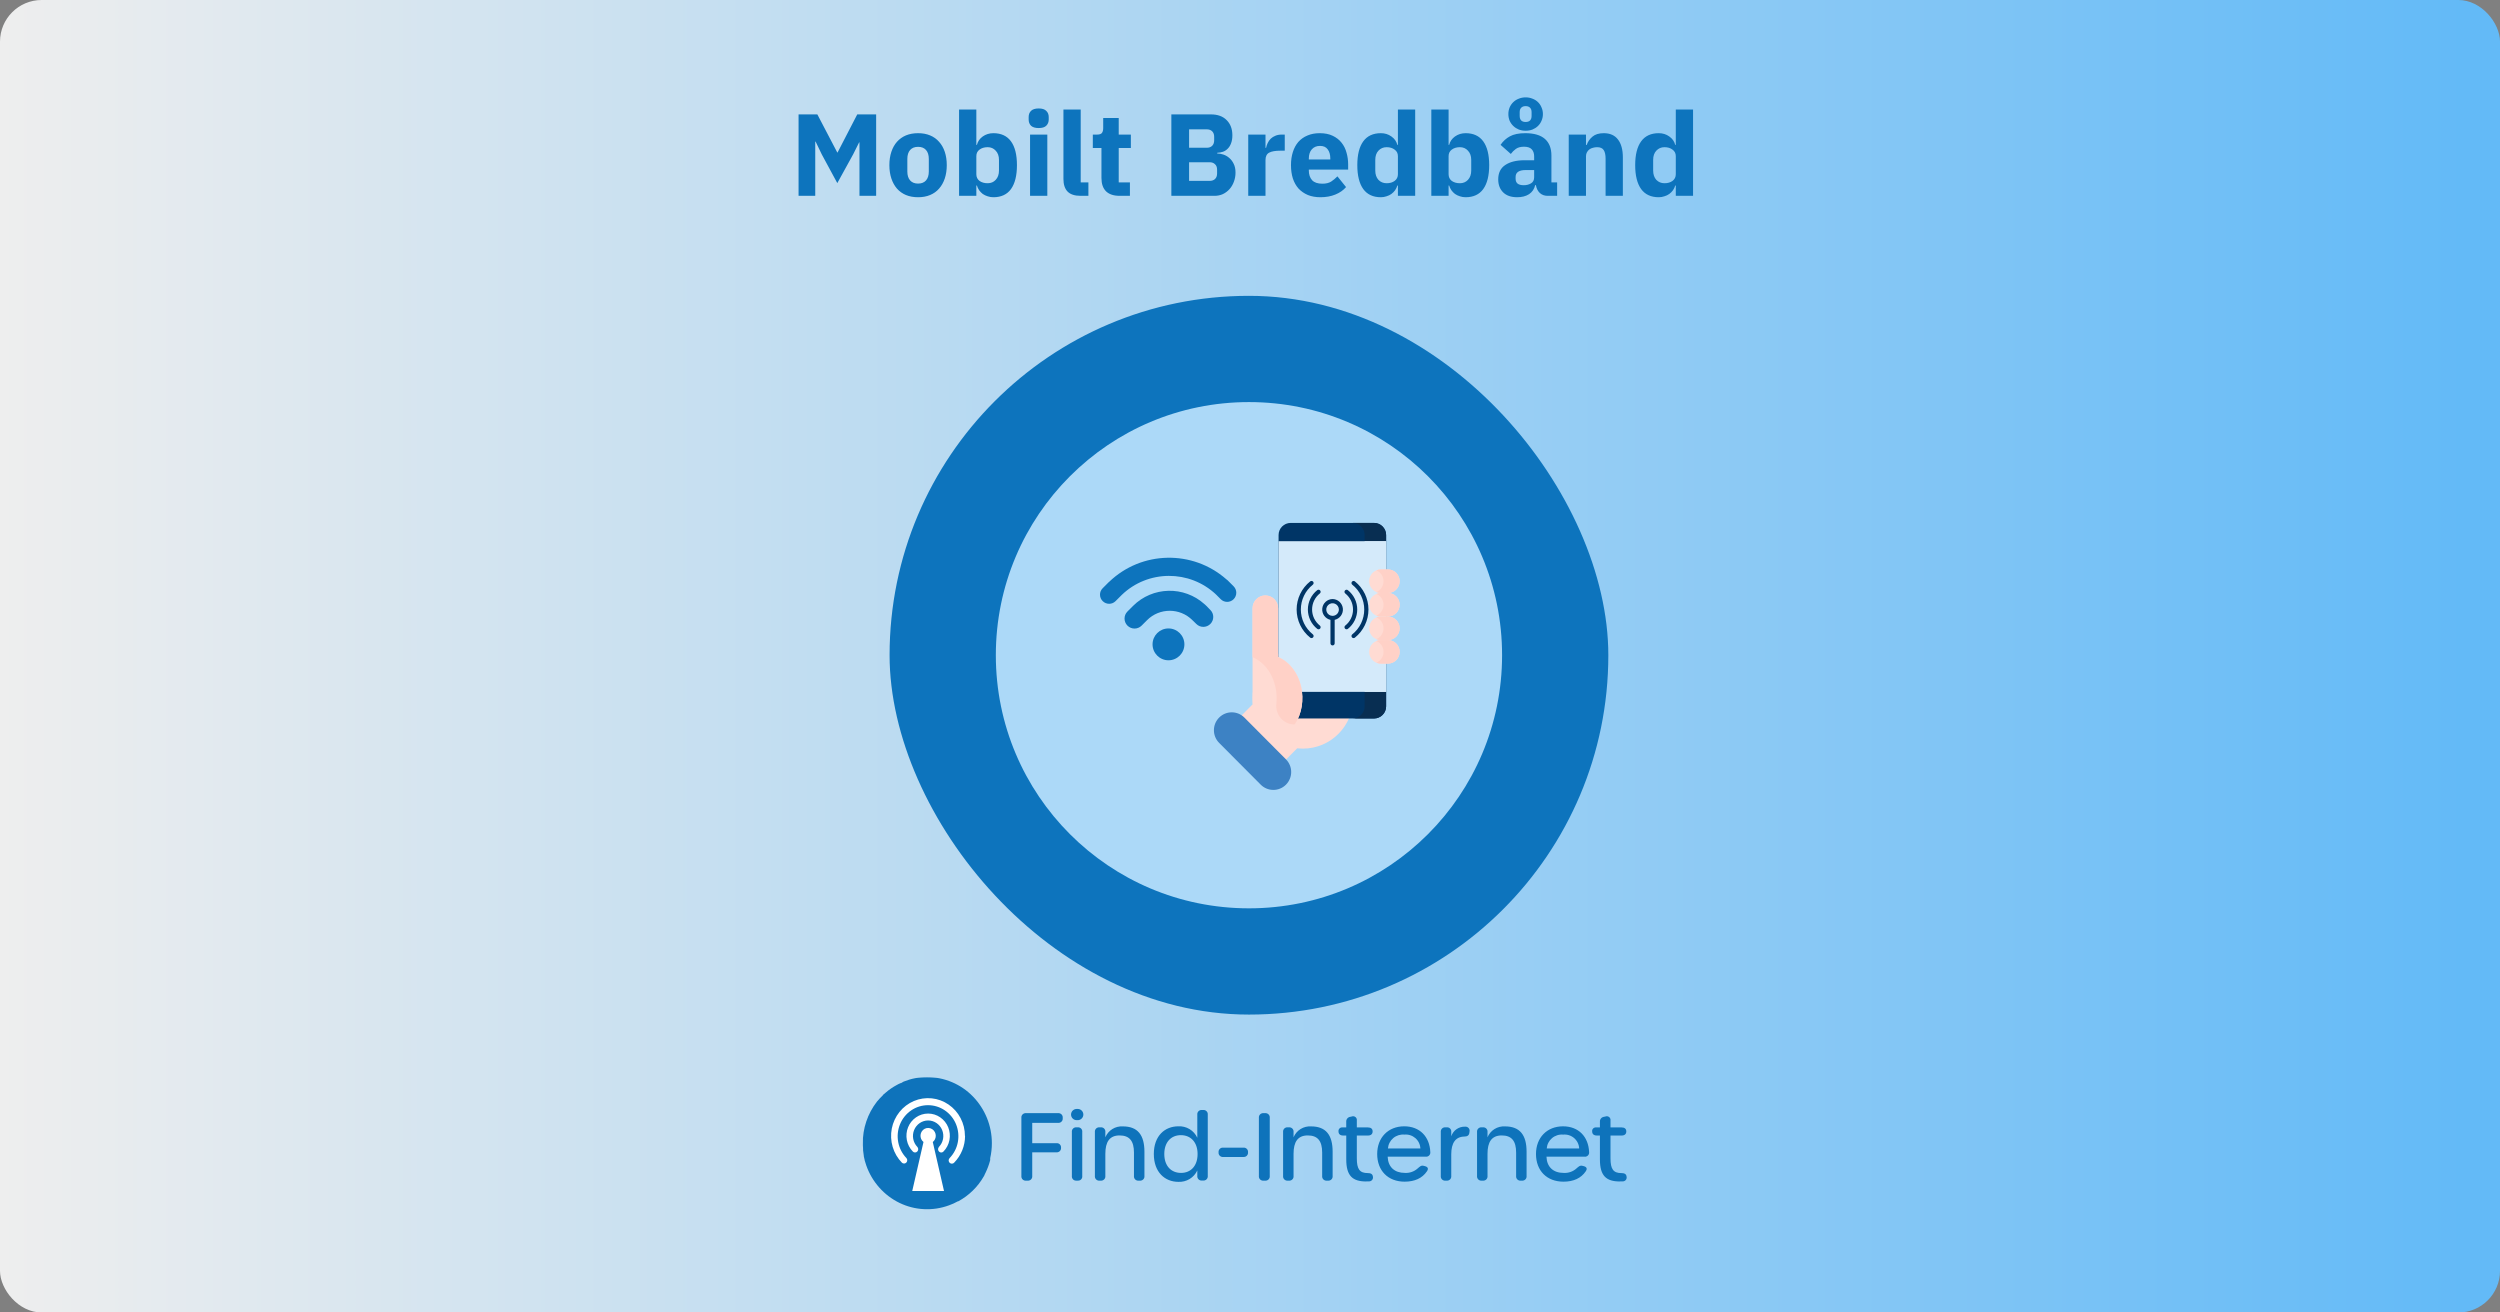 <svg width="1200" height="630" viewBox="0 0 1200 630" fill="none" xmlns="http://www.w3.org/2000/svg">
<rect x="0" y="0" width="1200" height="630" fill="#808080" stroke="none"/>
<g clip-path="url(#clip0_379_7764)">
<rect width="1200" height="630" fill="url(#paint0_linear_379_7764)"/>
<mask id="mask0_379_7764" style="mask-type:luminance" maskUnits="userSpaceOnUse" x="414" y="517" width="373" height="64">
<path d="M786.364 517H414V581H786.364V517Z" fill="white"/>
</mask>
<g mask="url(#mask0_379_7764)">
<path d="M492.509 566.708H493.227C493.53 566.741 493.837 566.706 494.125 566.606C494.412 566.505 494.674 566.341 494.889 566.126C495.105 565.911 495.269 565.65 495.37 565.364C495.471 565.077 495.506 564.771 495.472 564.469V553.109H507.051C507.35 553.143 507.654 553.111 507.938 553.014C508.223 552.916 508.483 552.757 508.698 552.547C508.913 552.337 509.078 552.081 509.182 551.8C509.285 551.518 509.324 551.216 509.296 550.917V550.873C509.32 550.578 509.277 550.28 509.171 550.003C509.066 549.725 508.899 549.475 508.684 549.269C508.47 549.064 508.212 548.908 507.929 548.814C507.647 548.72 507.347 548.69 507.051 548.726H495.472V538.972H507.854C508.158 539.006 508.465 538.972 508.753 538.872C509.041 538.771 509.303 538.608 509.519 538.393C509.735 538.178 509.9 537.917 510.001 537.63C510.103 537.343 510.138 537.037 510.104 536.735V536.558C510.138 536.256 510.103 535.951 510.002 535.664C509.901 535.377 509.737 535.117 509.522 534.902C509.306 534.687 509.045 534.523 508.757 534.422C508.469 534.321 508.163 534.286 507.86 534.319H492.509C492.206 534.286 491.9 534.321 491.612 534.422C491.325 534.522 491.063 534.686 490.848 534.901C490.632 535.116 490.468 535.376 490.367 535.663C490.266 535.949 490.231 536.255 490.264 536.557V564.469C490.231 564.771 490.266 565.077 490.367 565.364C490.467 565.65 490.632 565.911 490.847 566.126C491.063 566.341 491.324 566.505 491.612 566.606C491.899 566.706 492.206 566.741 492.509 566.708ZM517.053 537.669C517.427 537.704 517.805 537.66 518.162 537.541C518.518 537.422 518.846 537.23 519.124 536.977C519.402 536.724 519.624 536.417 519.776 536.074C519.928 535.731 520.006 535.36 520.006 534.985C520.006 534.61 519.928 534.239 519.776 533.896C519.624 533.553 519.402 533.245 519.124 532.993C518.846 532.74 518.518 532.548 518.162 532.429C517.805 532.31 517.427 532.266 517.053 532.301C516.678 532.266 516.3 532.31 515.944 532.429C515.587 532.548 515.259 532.74 514.981 532.993C514.703 533.245 514.481 533.553 514.329 533.896C514.177 534.239 514.099 534.61 514.099 534.985C514.099 535.36 514.177 535.731 514.329 536.074C514.481 536.417 514.703 536.724 514.981 536.977C515.259 537.23 515.587 537.422 515.944 537.541C516.3 537.66 516.678 537.704 517.053 537.669ZM516.699 566.705H517.283C517.583 566.737 517.887 566.7 518.171 566.599C518.455 566.497 518.713 566.332 518.924 566.117C519.136 565.902 519.296 565.642 519.392 565.356C519.488 565.071 519.518 564.768 519.48 564.469V543.355C519.518 543.056 519.488 542.753 519.392 542.467C519.296 542.181 519.136 541.921 518.925 541.705C518.713 541.49 518.455 541.325 518.17 541.223C517.886 541.122 517.582 541.086 517.281 541.118H516.697C516.397 541.09 516.095 541.129 515.812 541.232C515.529 541.335 515.273 541.5 515.063 541.714C514.852 541.929 514.692 542.187 514.594 542.471C514.497 542.755 514.464 543.057 514.498 543.355V564.469C514.464 564.767 514.496 565.069 514.593 565.353C514.691 565.637 514.85 565.895 515.061 566.11C515.271 566.324 515.527 566.49 515.809 566.593C516.092 566.696 516.394 566.736 516.694 566.708L516.699 566.705ZM538.961 540.667C537.189 540.559 535.427 541.005 533.923 541.944C532.418 542.882 531.245 544.266 530.567 545.901V543.355C530.6 543.054 530.565 542.749 530.464 542.462C530.363 542.176 530.199 541.916 529.983 541.702C529.768 541.487 529.507 541.323 529.22 541.223C528.933 541.122 528.627 541.087 528.324 541.12H527.793C527.491 541.086 527.184 541.121 526.897 541.222C526.609 541.323 526.348 541.487 526.132 541.701C525.917 541.916 525.753 542.176 525.652 542.463C525.551 542.75 525.515 543.055 525.549 543.357V564.469C525.515 564.771 525.551 565.076 525.652 565.363C525.753 565.65 525.917 565.91 526.132 566.125C526.348 566.339 526.609 566.503 526.897 566.604C527.184 566.705 527.491 566.74 527.793 566.706H528.324C528.627 566.739 528.933 566.704 529.221 566.603C529.508 566.502 529.769 566.339 529.984 566.124C530.199 565.909 530.364 565.649 530.464 565.362C530.565 565.076 530.6 564.771 530.567 564.469V553.825C530.567 548.183 532.541 545.009 537.39 545.009C542.148 545.009 544.303 547.654 544.303 553.241V564.469C544.269 564.771 544.304 565.076 544.405 565.363C544.505 565.649 544.669 565.909 544.884 566.124C545.1 566.339 545.36 566.503 545.648 566.604C545.935 566.705 546.241 566.741 546.544 566.708H547.075C547.378 566.743 547.686 566.709 547.975 566.609C548.264 566.509 548.526 566.345 548.743 566.13C548.959 565.915 549.124 565.653 549.226 565.366C549.327 565.078 549.362 564.772 549.328 564.469V552.832C549.328 544.743 546.052 540.667 538.961 540.667ZM565.639 567.29C567.524 567.375 569.391 566.902 571.005 565.929C572.619 564.956 573.907 563.527 574.707 561.824V564.42C574.673 564.721 574.708 565.027 574.809 565.314C574.91 565.6 575.075 565.86 575.29 566.075C575.506 566.29 575.767 566.454 576.054 566.555C576.342 566.655 576.648 566.69 576.951 566.657H577.482C577.785 566.69 578.092 566.655 578.379 566.555C578.667 566.454 578.928 566.29 579.143 566.075C579.359 565.86 579.523 565.6 579.624 565.314C579.725 565.027 579.76 564.721 579.727 564.42V535.035C579.76 534.733 579.725 534.428 579.624 534.141C579.523 533.854 579.359 533.594 579.143 533.379C578.928 533.165 578.667 533.001 578.379 532.9C578.092 532.799 577.785 532.764 577.482 532.798H576.951C576.648 532.764 576.342 532.799 576.054 532.9C575.767 533.001 575.506 533.165 575.29 533.379C575.075 533.594 574.91 533.854 574.809 534.141C574.708 534.428 574.673 534.733 574.707 535.035V546.132C573.919 544.408 572.628 542.961 571.003 541.979C569.377 540.998 567.493 540.527 565.595 540.63C559.227 540.63 553.835 545.103 553.835 553.917C553.835 562.773 559.266 567.29 565.639 567.29ZM566.895 562.995C562.093 562.995 558.861 559.596 558.861 553.913C558.861 548.271 562.093 544.875 566.805 544.875C571.608 544.875 574.839 548.32 574.839 553.913C574.846 559.552 571.662 562.995 566.895 562.995ZM587.153 555.345H596.802C597.105 555.378 597.412 555.343 597.699 555.242C597.987 555.142 598.248 554.978 598.463 554.763C598.679 554.548 598.843 554.288 598.944 554.001C599.045 553.715 599.08 553.409 599.047 553.107C599.08 552.805 599.045 552.5 598.944 552.213C598.843 551.927 598.679 551.666 598.463 551.452C598.248 551.237 597.987 551.073 597.699 550.972C597.412 550.872 597.105 550.837 596.802 550.87H587.154C586.852 550.837 586.545 550.872 586.257 550.972C585.97 551.073 585.709 551.237 585.493 551.452C585.278 551.666 585.113 551.927 585.012 552.213C584.911 552.5 584.876 552.805 584.91 553.107C584.876 553.409 584.911 553.715 585.012 554.002C585.113 554.289 585.277 554.549 585.493 554.764C585.708 554.979 585.969 555.143 586.257 555.244C586.545 555.345 586.851 555.38 587.154 555.346L587.153 555.345ZM606.51 566.708H607.228C607.532 566.743 607.839 566.708 608.128 566.608C608.416 566.508 608.678 566.344 608.895 566.129C609.111 565.914 609.276 565.653 609.377 565.365C609.479 565.078 609.514 564.772 609.48 564.469V536.557C609.513 536.255 609.478 535.949 609.377 535.663C609.276 535.376 609.112 535.116 608.896 534.901C608.681 534.686 608.42 534.522 608.132 534.422C607.845 534.321 607.538 534.286 607.235 534.319H606.51C606.207 534.286 605.9 534.321 605.613 534.422C605.325 534.522 605.064 534.686 604.849 534.901C604.633 535.116 604.469 535.376 604.368 535.663C604.267 535.949 604.232 536.255 604.265 536.557V564.469C604.231 564.771 604.266 565.077 604.367 565.364C604.468 565.65 604.632 565.911 604.848 566.126C605.063 566.341 605.325 566.505 605.612 566.606C605.9 566.706 606.207 566.741 606.51 566.708ZM629.299 540.667C627.527 540.559 625.765 541.005 624.261 541.944C622.756 542.882 621.583 544.266 620.905 545.901V543.355C620.939 543.053 620.903 542.748 620.802 542.461C620.701 542.175 620.537 541.914 620.322 541.7C620.106 541.485 619.845 541.321 619.557 541.22C619.27 541.12 618.963 541.085 618.66 541.118H618.13C617.827 541.085 617.52 541.12 617.233 541.22C616.945 541.321 616.684 541.485 616.469 541.7C616.253 541.914 616.089 542.175 615.988 542.461C615.887 542.748 615.852 543.053 615.885 543.355V564.469C615.852 564.771 615.887 565.076 615.988 565.363C616.089 565.65 616.253 565.91 616.469 566.125C616.684 566.339 616.945 566.503 617.233 566.604C617.52 566.705 617.827 566.74 618.13 566.706H618.66C618.963 566.74 619.27 566.705 619.557 566.604C619.845 566.503 620.106 566.339 620.322 566.125C620.537 565.91 620.701 565.65 620.802 565.363C620.903 565.076 620.939 564.771 620.905 564.469V553.825C620.905 548.183 622.879 545.009 627.728 545.009C632.486 545.009 634.641 547.654 634.641 553.241V564.469C634.607 564.771 634.643 565.076 634.744 565.363C634.845 565.65 635.009 565.91 635.224 566.125C635.44 566.339 635.701 566.503 635.989 566.604C636.276 566.705 636.583 566.74 636.885 566.706H637.416C637.719 566.74 638.026 566.705 638.313 566.604C638.601 566.503 638.862 566.339 639.077 566.125C639.293 565.91 639.457 565.65 639.558 565.363C639.659 565.076 639.694 564.771 639.661 564.469V552.832C639.666 544.743 636.39 540.667 629.299 540.667ZM655.806 567.062H657.108C657.394 567.072 657.679 567.016 657.94 566.899C658.202 566.781 658.432 566.605 658.615 566.385C658.797 566.164 658.926 565.905 658.991 565.627C659.057 565.349 659.058 565.059 658.993 564.781C658.859 563.529 657.96 563.081 656.57 563.081C652.664 563.081 651.274 561.248 651.274 555.969V545.057H656.616C658.052 545.057 658.861 544.341 658.861 543.089C658.861 541.837 658.052 541.166 656.616 541.166H651.274V537.898C651.329 537.581 651.297 537.254 651.182 536.952C651.067 536.65 650.873 536.385 650.62 536.184C650.367 535.983 650.064 535.853 649.743 535.809C649.423 535.764 649.096 535.806 648.797 535.931L648.169 536.065C647.59 536.133 647.06 536.423 646.691 536.874C646.323 537.325 646.145 537.901 646.195 538.48V541.164H644.364C644.106 541.136 643.845 541.168 643.601 541.255C643.356 541.343 643.135 541.484 642.953 541.67C642.772 541.855 642.635 542.079 642.553 542.324C642.47 542.57 642.445 542.831 642.479 543.087C642.479 544.339 643.287 545.055 644.724 545.055H646.204V556.552C646.204 564.381 649.211 567.11 655.809 567.11L655.806 567.062ZM674.243 567.196C679.046 567.196 682.681 565.541 684.925 562.231C685.778 560.98 685.456 560.128 683.892 559.726L683.362 559.592C682.106 559.278 681.476 559.994 680.489 560.844C679.659 561.591 678.687 562.166 677.632 562.535C676.576 562.904 675.457 563.059 674.34 562.991C669.357 562.991 666.262 560.17 666.081 555.207H684.301C684.605 555.248 684.915 555.219 685.206 555.121C685.498 555.023 685.762 554.859 685.979 554.643C686.197 554.426 686.361 554.162 686.459 553.872C686.557 553.582 686.587 553.273 686.546 552.97C686.231 545.587 681.474 540.628 674.024 540.628C666.348 540.628 661.052 546.041 661.052 553.915C661.049 561.921 666.255 567.202 674.243 567.202V567.196ZM666.209 551.27C666.28 550.312 666.541 549.378 666.979 548.522C667.416 547.666 668.02 546.905 668.755 546.285C669.491 545.664 670.343 545.196 671.262 544.907C672.181 544.618 673.149 544.515 674.109 544.604C675.057 544.514 676.013 544.618 676.92 544.909C677.826 545.2 678.664 545.671 679.382 546.295C680.1 546.918 680.683 547.681 681.096 548.536C681.509 549.392 681.743 550.322 681.784 551.27H666.209ZM703.246 540.802C701.787 540.747 700.349 541.167 699.151 541.999C697.953 542.83 697.058 544.028 696.604 545.411V543.267C696.631 542.97 696.592 542.671 696.487 542.392C696.383 542.113 696.217 541.86 696.001 541.654C695.785 541.448 695.525 541.292 695.241 541.2C694.957 541.107 694.655 541.08 694.359 541.12H693.828C693.525 541.086 693.219 541.121 692.931 541.222C692.644 541.323 692.383 541.487 692.167 541.701C691.952 541.916 691.787 542.176 691.686 542.463C691.585 542.75 691.55 543.055 691.584 543.357V564.469C691.55 564.771 691.585 565.076 691.686 565.363C691.787 565.65 691.952 565.91 692.167 566.125C692.383 566.339 692.644 566.503 692.931 566.604C693.219 566.705 693.525 566.74 693.828 566.706H694.359C694.662 566.74 694.969 566.705 695.256 566.604C695.544 566.503 695.805 566.339 696.02 566.125C696.236 565.91 696.4 565.65 696.501 565.363C696.602 565.076 696.637 564.771 696.604 564.469V554.049C696.604 548.68 698.624 545.639 702.843 545.549C704.323 545.549 705.176 545.02 705.319 543.581L705.363 543.228C705.441 542.922 705.443 542.602 705.369 542.295C705.296 541.988 705.149 541.703 704.941 541.465C704.733 541.227 704.47 541.043 704.175 540.928C703.879 540.813 703.561 540.771 703.246 540.806V540.802ZM722.396 540.668C720.624 540.561 718.863 541.007 717.358 541.946C715.853 542.884 714.68 544.268 714.003 545.903V543.355C714.036 543.053 714.001 542.748 713.9 542.461C713.799 542.175 713.635 541.914 713.419 541.7C713.204 541.485 712.943 541.321 712.655 541.22C712.367 541.12 712.061 541.085 711.758 541.118H711.227C710.924 541.085 710.618 541.12 710.33 541.22C710.043 541.321 709.782 541.485 709.566 541.7C709.351 541.914 709.186 542.175 709.085 542.461C708.984 542.748 708.949 543.053 708.983 543.355V564.469C708.949 564.771 708.984 565.077 709.085 565.364C709.186 565.651 709.35 565.912 709.566 566.127C709.782 566.342 710.043 566.506 710.331 566.606C710.619 566.707 710.926 566.742 711.229 566.708H711.76C712.063 566.741 712.369 566.706 712.657 566.606C712.944 566.505 713.205 566.341 713.421 566.126C713.636 565.912 713.801 565.651 713.902 565.365C714.003 565.078 714.038 564.773 714.005 564.471V553.825C714.005 548.183 715.979 545.009 720.827 545.009C725.586 545.009 727.74 547.654 727.74 553.241V564.469C727.707 564.77 727.741 565.076 727.842 565.362C727.943 565.648 728.106 565.909 728.321 566.124C728.536 566.338 728.797 566.503 729.084 566.604C729.371 566.705 729.677 566.741 729.979 566.708H730.51C730.813 566.741 731.12 566.706 731.407 566.606C731.695 566.505 731.956 566.341 732.171 566.126C732.387 565.912 732.551 565.651 732.652 565.365C732.753 565.078 732.788 564.773 732.755 564.471V552.832C732.766 544.743 729.489 540.667 722.398 540.667L722.396 540.668ZM750.467 567.202C755.27 567.202 758.905 565.546 761.149 562.237C762.002 560.985 761.68 560.133 760.116 559.731L759.586 559.597C758.33 559.284 757.7 559.999 756.713 560.849C755.883 561.597 754.911 562.171 753.856 562.54C752.8 562.909 751.681 563.064 750.564 562.997C745.581 562.997 742.486 560.176 742.305 555.212H760.525C760.829 555.253 761.139 555.224 761.43 555.126C761.722 555.028 761.986 554.864 762.203 554.648C762.421 554.431 762.585 554.168 762.683 553.878C762.781 553.587 762.811 553.279 762.77 552.975C762.455 545.593 757.698 540.633 750.248 540.633C742.572 540.633 737.276 546.046 737.276 553.92C737.271 561.921 742.479 567.202 750.467 567.202ZM742.433 551.275C742.503 550.317 742.765 549.383 743.202 548.527C743.64 547.671 744.244 546.911 744.979 546.29C745.715 545.669 746.567 545.201 747.486 544.912C748.405 544.624 749.373 544.521 750.333 544.609C751.281 544.52 752.237 544.623 753.144 544.914C754.05 545.205 754.888 545.676 755.606 546.3C756.324 546.924 756.907 547.686 757.32 548.542C757.733 549.397 757.967 550.327 758.008 551.275H742.433ZM777.572 567.068H778.874C779.16 567.078 779.445 567.021 779.706 566.904C779.968 566.786 780.198 566.611 780.381 566.39C780.563 566.17 780.692 565.91 780.758 565.632C780.823 565.354 780.824 565.065 780.759 564.786C780.625 563.534 779.726 563.087 778.336 563.087C774.43 563.087 773.04 561.253 773.04 555.974V545.057H778.382C779.818 545.057 780.627 544.341 780.627 543.089C780.627 541.837 779.818 541.166 778.382 541.166H773.04V537.898C773.095 537.581 773.064 537.254 772.949 536.952C772.834 536.65 772.639 536.385 772.386 536.184C772.133 535.983 771.83 535.853 771.51 535.809C771.189 535.764 770.862 535.806 770.564 535.931L769.936 536.065C769.356 536.133 768.826 536.423 768.457 536.874C768.089 537.325 767.911 537.901 767.961 538.48V541.164H766.122C765.864 541.136 765.602 541.168 765.358 541.255C765.114 541.343 764.892 541.484 764.711 541.67C764.529 541.855 764.392 542.079 764.31 542.324C764.228 542.57 764.203 542.831 764.236 543.087C764.236 544.339 765.045 545.055 766.481 545.055H767.961V556.552C767.961 564.381 770.969 567.11 777.567 567.11L777.572 567.068Z" fill="#0E73BB"/>
<path d="M476.097 548.765C476.099 551.165 475.83 553.558 475.296 555.899C475.307 555.948 475.307 555.999 475.296 556.049V556.847C474.767 558.9 474.037 560.896 473.118 562.807C472.973 563.158 472.803 563.499 472.609 563.826V563.949L472.172 564.744C469.279 569.768 465.042 573.89 459.933 576.649H459.738C458.387 577.407 456.973 578.047 455.512 578.562C451.682 579.972 447.606 580.596 443.528 580.396C439.45 580.196 435.455 579.176 431.782 577.399C428.082 575.606 424.775 573.1 422.053 570.025C419.299 566.922 417.177 563.314 415.806 559.402C415.514 558.582 415.247 557.738 415.029 556.916V556.793C414.852 556.197 414.737 555.599 414.617 554.978V554.732C414.472 553.887 414.35 553.067 414.277 552.246C414.299 551.414 414.251 550.583 414.132 549.76V549.014C414.046 541.688 416.448 534.549 420.948 528.757C421.81 527.717 422.735 526.729 423.716 525.799L423.958 525.446C424.638 524.825 425.342 524.228 426.095 523.656C426.221 523.534 426.359 523.426 426.507 523.334L427.746 522.44L429.056 521.595L430.27 520.899C430.342 520.843 430.425 520.801 430.512 520.775L430.827 520.599L431.269 520.351L431.901 520.077L432.24 519.901H432.483L433.721 519.18C437.312 517.717 441.159 516.976 445.038 517.001C449.136 517.01 453.189 517.838 456.96 519.436C460.73 521.034 464.141 523.369 466.991 526.303C472.842 532.325 476.108 540.382 476.097 548.765Z" fill="#0E73BB"/>
<path d="M449.168 545.212C449.176 544.574 449.023 543.944 448.724 543.38C448.429 542.82 447.996 542.345 447.465 541.999C446.94 541.657 446.335 541.458 445.709 541.422C445.084 541.386 444.459 541.514 443.899 541.793C443.333 542.078 442.85 542.503 442.496 543.027C442.139 543.556 441.919 544.166 441.857 544.8C441.796 545.435 441.894 546.075 442.142 546.663C442.387 547.247 442.777 547.76 443.274 548.153L437.876 571.682H453.125L447.736 548.169C448.178 547.815 448.535 547.366 448.781 546.857C449.03 546.344 449.162 545.782 449.168 545.212ZM463.229 545.212C463.235 549.997 461.371 554.597 458.032 558.037C457.897 558.194 457.731 558.323 457.544 558.414C457.359 558.505 457.157 558.557 456.951 558.566C456.745 558.575 456.539 558.541 456.347 558.467C456.153 558.392 455.976 558.279 455.828 558.134C455.677 557.988 455.557 557.812 455.475 557.619C455.393 557.423 455.351 557.214 455.351 557.002C455.351 556.79 455.393 556.58 455.475 556.385C455.556 556.191 455.677 556.015 455.828 555.868C457.856 553.757 459.223 551.103 459.762 548.23C460.309 545.344 460.01 542.362 458.901 539.64C457.803 536.945 455.934 534.631 453.527 532.986C451.151 531.358 448.335 530.486 445.452 530.486C442.568 530.486 439.753 531.358 437.377 532.986C434.97 534.634 433.103 536.95 432.008 539.647C430.899 542.369 430.6 545.351 431.147 548.237C431.686 551.11 433.053 553.764 435.081 555.875C435.346 556.176 435.489 556.565 435.479 556.966C435.47 557.366 435.31 557.749 435.031 558.037C434.757 558.321 434.381 558.485 433.985 558.494C433.59 558.504 433.207 558.357 432.919 558.086C430.847 555.962 429.326 553.366 428.486 550.524C427.638 547.662 427.492 544.638 428.062 541.708C428.627 538.795 429.892 536.062 431.748 533.743C433.583 531.447 435.962 529.641 438.67 528.488C441.359 527.349 444.293 526.906 447.2 527.199C450.107 527.493 452.893 528.515 455.298 530.169C457.734 531.842 459.721 534.086 461.082 536.705C462.458 539.348 463.174 542.283 463.171 545.261L463.229 545.212ZM450.698 550.501C451.71 549.446 452.391 548.12 452.66 546.686C452.931 545.244 452.779 543.755 452.223 542.396C451.674 541.049 450.741 539.893 449.538 539.071C448.351 538.258 446.944 537.823 445.504 537.823C444.064 537.823 442.657 538.258 441.47 539.071C440.268 539.893 439.335 541.05 438.787 542.396C438.231 543.755 438.079 545.244 438.35 546.686C438.617 548.121 439.297 549.448 440.308 550.505C440.589 550.805 440.746 551.2 440.746 551.611C440.746 552.022 440.589 552.417 440.308 552.717C440.169 552.867 440.001 552.987 439.814 553.07C439.629 553.15 439.43 553.192 439.228 553.192C439.026 553.192 438.827 553.15 438.642 553.07C438.455 552.987 438.287 552.867 438.148 552.717C436.681 551.213 435.687 549.313 435.29 547.252C434.886 545.187 435.089 543.05 435.873 541.097C436.652 539.159 437.986 537.493 439.71 536.308C441.412 535.137 443.432 534.509 445.501 534.509C447.569 534.509 449.589 535.137 451.291 536.308C453.018 537.492 454.356 539.158 455.137 541.097C455.926 543.054 456.131 545.197 455.726 547.268C455.328 549.328 454.335 551.228 452.867 552.733C452.728 552.883 452.56 553.003 452.374 553.086C452.189 553.166 451.989 553.208 451.787 553.208C451.585 553.208 451.386 553.166 451.201 553.086C451.014 553.003 450.846 552.883 450.707 552.733C450.426 552.433 450.27 552.038 450.27 551.627C450.27 551.216 450.426 550.821 450.707 550.521L450.698 550.501Z" fill="white"/>
</g>
<rect x="427" y="142" width="345" height="345" rx="172.5" fill="#0D74BD"/>
<circle cx="599.5" cy="314.5" r="121.5" fill="#ACD9F8"/>
<path d="M625.382 359.34C638.725 359.34 649.542 348.474 649.542 335.069C649.542 321.665 638.725 310.799 625.382 310.799C612.039 310.799 601.223 321.665 601.223 335.069C601.223 348.474 612.039 359.34 625.382 359.34Z" fill="#FFDBD3"/>
<path d="M659.517 344.871H619.536C616.323 344.871 613.718 342.266 613.718 339.052V256.819C613.718 253.605 616.323 251 619.536 251H659.517C662.731 251 665.336 253.605 665.336 256.819V339.052C665.336 342.266 662.731 344.871 659.517 344.871Z" fill="#003566"/>
<path d="M659.518 251H649.204C652.418 251 655.023 253.605 655.023 256.819V339.052C655.023 342.266 652.418 344.871 649.204 344.871H659.518C662.732 344.871 665.337 342.266 665.337 339.052V256.819C665.337 253.605 662.732 251 659.518 251Z" fill="#082E52"/>
<path d="M613.718 259.773H665.336V332.086H613.718V259.773Z" fill="#D4EAFA"/>
<path d="M655.022 259.773H665.337V332.086H655.022V259.773Z" fill="#D4EAFA"/>
<path d="M630.153 304.484C628.361 303.057 626.914 301.244 625.919 299.18C624.925 297.116 624.408 294.855 624.408 292.564C624.408 290.273 624.925 288.011 625.919 285.948C626.914 283.884 628.361 282.071 630.153 280.644C630.363 280.477 630.498 280.234 630.528 279.967C630.558 279.701 630.481 279.434 630.314 279.225C630.148 279.015 629.904 278.88 629.638 278.85C629.372 278.82 629.105 278.897 628.895 279.064C626.864 280.679 625.224 282.732 624.096 285.069C622.968 287.407 622.383 289.969 622.383 292.564C622.383 295.159 622.968 297.721 624.096 300.058C625.224 302.396 626.864 304.449 628.895 306.064C628.999 306.147 629.118 306.208 629.246 306.245C629.373 306.281 629.506 306.292 629.638 306.277C629.77 306.262 629.897 306.222 630.013 306.157C630.129 306.093 630.232 306.007 630.314 305.903C630.397 305.799 630.458 305.68 630.495 305.553C630.532 305.425 630.543 305.292 630.528 305.16C630.513 305.028 630.472 304.901 630.408 304.785C630.344 304.669 630.257 304.567 630.153 304.484Z" fill="#003566"/>
<path d="M650.347 279.071C650.137 278.905 649.87 278.828 649.604 278.858C649.338 278.888 649.095 279.023 648.928 279.232C648.761 279.442 648.684 279.709 648.714 279.975C648.745 280.241 648.879 280.485 649.089 280.651C650.881 282.079 652.328 283.892 653.323 285.955C654.317 288.019 654.834 290.281 654.834 292.572C654.834 294.863 654.317 297.124 653.323 299.188C652.328 301.252 650.881 303.065 649.089 304.492C648.879 304.659 648.745 304.902 648.714 305.168C648.684 305.434 648.761 305.701 648.928 305.911C649.095 306.12 649.338 306.255 649.604 306.285C649.87 306.315 650.137 306.239 650.347 306.072C652.378 304.456 654.019 302.404 655.146 300.066C656.274 297.729 656.859 295.167 656.859 292.572C656.859 289.976 656.274 287.415 655.146 285.077C654.019 282.74 652.378 280.687 650.347 279.071Z" fill="#003566"/>
<path d="M633.525 300.268C632.363 299.347 631.425 298.176 630.78 296.842C630.136 295.507 629.801 294.045 629.801 292.563C629.801 291.081 630.136 289.618 630.78 288.284C631.425 286.95 632.363 285.779 633.525 284.858C633.734 284.692 633.869 284.448 633.899 284.182C633.929 283.916 633.852 283.649 633.686 283.439C633.519 283.23 633.276 283.095 633.009 283.065C632.743 283.035 632.476 283.112 632.267 283.278C630.867 284.388 629.737 285.8 628.96 287.408C628.183 289.016 627.779 290.778 627.779 292.564C627.779 294.35 628.183 296.113 628.96 297.721C629.737 299.329 630.867 300.74 632.267 301.85C632.476 302.017 632.743 302.093 633.009 302.063C633.276 302.033 633.519 301.898 633.686 301.689C633.852 301.479 633.929 301.212 633.899 300.946C633.869 300.68 633.734 300.434 633.525 300.268Z" fill="#003566"/>
<path d="M646.986 283.284C646.776 283.117 646.509 283.041 646.243 283.071C645.977 283.101 645.733 283.236 645.566 283.445C645.4 283.655 645.323 283.922 645.353 284.188C645.383 284.454 645.518 284.697 645.727 284.864C646.889 285.785 647.827 286.956 648.472 288.29C649.117 289.624 649.452 291.087 649.452 292.569C649.452 294.051 649.117 295.513 648.472 296.848C647.827 298.182 646.889 299.353 645.727 300.273C645.518 300.44 645.383 300.683 645.353 300.95C645.323 301.216 645.4 301.483 645.566 301.692C645.733 301.902 645.977 302.037 646.243 302.067C646.509 302.097 646.776 302.02 646.986 301.853C648.385 300.744 649.515 299.332 650.292 297.724C651.069 296.116 651.473 294.354 651.473 292.568C651.473 290.782 651.069 289.019 650.292 287.411C649.515 285.803 648.385 284.394 646.986 283.284Z" fill="#003566"/>
<path d="M639.631 287.533C638.393 287.555 637.206 288.031 636.295 288.869C635.384 289.708 634.812 290.852 634.688 292.084C634.563 293.316 634.895 294.551 635.62 295.554C636.345 296.558 637.413 297.261 638.622 297.531V308.8C638.622 308.933 638.648 309.064 638.698 309.186C638.749 309.309 638.824 309.42 638.917 309.514C639.011 309.608 639.122 309.682 639.245 309.733C639.367 309.784 639.499 309.81 639.631 309.81C639.764 309.81 639.895 309.784 640.018 309.733C640.14 309.682 640.251 309.608 640.345 309.514C640.439 309.42 640.513 309.309 640.564 309.186C640.615 309.064 640.641 308.933 640.641 308.8V297.531C641.849 297.261 642.917 296.558 643.642 295.554C644.367 294.551 644.699 293.316 644.575 292.084C644.45 290.852 643.878 289.708 642.967 288.869C642.056 288.031 640.869 287.555 639.631 287.533ZM639.631 295.613C639.032 295.613 638.447 295.435 637.948 295.102C637.45 294.769 637.062 294.296 636.833 293.743C636.604 293.189 636.544 292.58 636.66 291.993C636.777 291.405 637.066 290.866 637.489 290.442C637.913 290.018 638.453 289.73 639.04 289.613C639.628 289.496 640.237 289.556 640.79 289.785C641.344 290.015 641.817 290.403 642.15 290.901C642.482 291.399 642.66 291.985 642.66 292.584C642.659 293.387 642.339 294.156 641.772 294.724C641.204 295.292 640.434 295.611 639.631 295.613Z" fill="#003566"/>
<path d="M621.429 347.757C628.452 337.545 625.351 320.508 613.489 315.375V291.976C613.489 288.573 610.743 285.814 607.356 285.814C603.968 285.814 601.222 288.573 601.222 291.976V338.124L592.119 347.27L613.319 368.567L622.628 359.215" fill="#FFDBD3"/>
<path d="M613.492 315.375V291.976C613.492 288.573 610.746 285.814 607.359 285.814C603.972 285.814 601.226 288.573 601.226 291.976V315.413C609.659 319.116 613.63 328.854 612.646 337.828C612.066 343.112 616.117 347.756 621.433 347.756C628.455 337.544 625.355 320.508 613.492 315.375Z" fill="#FFD1C7"/>
<path d="M657.186 278.995V278.969C657.186 275.856 659.709 273.332 662.823 273.332H666.199C669.313 273.332 671.836 275.856 671.836 278.969V278.995C671.836 282.108 669.313 284.632 666.199 284.632H662.823C659.709 284.632 657.186 282.108 657.186 278.995Z" fill="#FFDBD3"/>
<path d="M666.199 273.332H662.822C662.05 273.332 661.313 273.487 660.643 273.769C662.674 274.621 664.1 276.629 664.1 278.969V278.995C664.1 281.336 662.674 283.343 660.643 284.195C661.313 284.476 662.05 284.632 662.822 284.632H666.199C669.312 284.632 671.836 282.108 671.836 278.995V278.969C671.836 275.856 669.312 273.332 666.199 273.332Z" fill="#FFD1C7"/>
<path d="M657.186 290.298V290.272C657.186 287.159 659.709 284.635 662.823 284.635H666.199C669.313 284.635 671.836 287.159 671.836 290.272V290.298C671.836 293.411 669.313 295.935 666.199 295.935H662.823C659.709 295.935 657.186 293.411 657.186 290.298Z" fill="#FFDBD3"/>
<path d="M666.199 284.635H662.822C662.05 284.635 661.313 284.79 660.643 285.072C662.674 285.924 664.1 287.931 664.1 290.272V290.298C664.1 292.638 662.674 294.645 660.643 295.498C661.313 295.779 662.05 295.935 662.822 295.935H666.199C669.312 295.935 671.836 293.411 671.836 290.298V290.272C671.836 287.159 669.312 284.635 666.199 284.635Z" fill="#FFD1C7"/>
<path d="M657.186 301.595V301.569C657.186 298.455 659.709 295.932 662.823 295.932H666.199C669.313 295.932 671.836 298.455 671.836 301.569V301.595C671.836 304.708 669.313 307.232 666.199 307.232H662.823C659.709 307.232 657.186 304.708 657.186 301.595Z" fill="#FFDBD3"/>
<path d="M666.199 295.932H662.822C662.05 295.932 661.313 296.087 660.643 296.368C662.674 297.221 664.1 299.228 664.1 301.568V301.594C664.1 303.935 662.674 305.942 660.643 306.794C661.313 307.076 662.05 307.231 662.822 307.231H666.199C669.312 307.231 671.836 304.707 671.836 301.594V301.568C671.836 298.455 669.312 295.932 666.199 295.932Z" fill="#FFD1C7"/>
<path d="M657.186 312.897V312.871C657.186 309.758 659.709 307.234 662.823 307.234H666.199C669.313 307.234 671.836 309.758 671.836 312.871V312.897C671.836 316.011 669.313 318.534 666.199 318.534H662.823C659.709 318.534 657.186 316.011 657.186 312.897Z" fill="#FFDBD3"/>
<path d="M666.199 307.234H662.822C662.05 307.234 661.313 307.39 660.643 307.671C662.674 308.524 664.1 310.531 664.1 312.871V312.897C664.1 315.238 662.674 317.245 660.643 318.097C661.313 318.379 662.05 318.534 662.822 318.534H666.199C669.312 318.534 671.836 316.011 671.836 312.897V312.871C671.836 309.758 669.312 307.234 666.199 307.234Z" fill="#FFD1C7"/>
<path d="M617.264 376.637C613.92 379.996 608.495 379.996 605.151 376.637L585.186 356.581C581.846 353.226 581.846 347.789 585.186 344.434C588.53 341.074 593.955 341.074 597.299 344.434L617.264 364.49C620.604 367.845 620.604 373.282 617.264 376.637Z" fill="#3D82C4"/>
<path d="M560.866 316.938C565.087 316.938 568.509 313.516 568.509 309.295C568.509 305.074 565.087 301.652 560.866 301.652C556.645 301.652 553.224 305.074 553.224 309.295C553.224 313.516 556.645 316.938 560.866 316.938Z" fill="#0D74BD"/>
<path d="M579.132 290.891C579.018 290.774 578.899 290.671 578.782 290.563L578.439 290.239C578.382 290.179 578.319 290.135 578.247 290.078C568.364 281.1 553.239 281.456 543.807 290.888L542.702 291.997L541.17 293.528C539.306 295.393 539.315 298.433 541.183 300.301C543.054 302.175 546.094 302.179 547.956 300.314L550.596 297.674C556.594 291.679 566.351 291.679 572.346 297.671L574.252 299.517C576.098 301.363 579.11 301.36 580.965 299.501C581.863 298.606 582.358 297.412 582.361 296.143C582.364 294.879 581.876 293.685 580.978 292.794L579.132 290.891Z" fill="#0D74BD"/>
<path d="M592.15 281.443L590.562 279.855C590.556 279.849 590.553 279.839 590.54 279.836L589.287 278.576C589.066 278.359 588.827 278.17 588.575 278.006C572.467 263.864 547.967 264.299 532.373 279.301C532.297 279.37 532.212 279.417 532.137 279.493L529.27 282.363C527.569 284.061 527.578 286.824 529.289 288.534C530.996 290.242 533.759 290.254 535.46 288.55L538.327 285.686C538.346 285.661 538.362 285.639 538.381 285.623C550.991 273.441 570.996 273.365 583.707 285.374L585.963 287.633C587.661 289.331 590.43 289.325 592.138 287.618C593.842 285.907 593.848 283.141 592.15 281.443Z" fill="#0D74BD"/>
<path d="M412.544 68.352H412.376L409.52 74.064L401.904 87.896L394.456 74.12L391.488 67.96H391.32V94H383.312V54.912H392.328L401.904 73.224H402.016L411.48 54.912H420.552V94H412.544V68.352ZM440.675 94.672C438.509 94.672 436.568 94.317 434.851 93.608C433.171 92.899 431.733 91.872 430.539 90.528C429.381 89.184 428.485 87.56 427.851 85.656C427.216 83.752 426.899 81.624 426.899 79.272C426.899 76.92 427.216 74.792 427.851 72.888C428.485 70.984 429.381 69.379 430.539 68.072C431.733 66.728 433.171 65.701 434.851 64.992C436.568 64.283 438.509 63.928 440.675 63.928C442.84 63.928 444.763 64.283 446.443 64.992C448.16 65.701 449.597 66.728 450.755 68.072C451.949 69.379 452.864 70.984 453.499 72.888C454.133 74.792 454.451 76.92 454.451 79.272C454.451 81.624 454.133 83.752 453.499 85.656C452.864 87.56 451.949 89.184 450.755 90.528C449.597 91.872 448.16 92.899 446.443 93.608C444.763 94.317 442.84 94.672 440.675 94.672ZM440.675 88.12C442.317 88.12 443.587 87.616 444.483 86.608C445.379 85.6 445.827 84.163 445.827 82.296V76.304C445.827 74.437 445.379 73 444.483 71.992C443.587 70.984 442.317 70.48 440.675 70.48C439.032 70.48 437.763 70.984 436.867 71.992C435.971 73 435.523 74.437 435.523 76.304V82.296C435.523 84.163 435.971 85.6 436.867 86.608C437.763 87.616 439.032 88.12 440.675 88.12ZM460.356 52.56H468.644V69.528H468.924C469.335 67.885 470.268 66.541 471.724 65.496C473.218 64.451 474.916 63.928 476.82 63.928C480.554 63.928 483.372 65.235 485.276 67.848C487.18 70.461 488.132 74.269 488.132 79.272C488.132 84.275 487.18 88.101 485.276 90.752C483.372 93.365 480.554 94.672 476.82 94.672C475.85 94.672 474.935 94.523 474.076 94.224C473.218 93.963 472.434 93.589 471.724 93.104C471.052 92.581 470.474 91.984 469.988 91.312C469.503 90.603 469.148 89.856 468.924 89.072H468.644V94H460.356V52.56ZM474.076 87.952C475.644 87.952 476.932 87.411 477.94 86.328C478.986 85.208 479.508 83.715 479.508 81.848V76.752C479.508 74.885 478.986 73.411 477.94 72.328C476.932 71.208 475.644 70.648 474.076 70.648C472.508 70.648 471.202 71.04 470.156 71.824C469.148 72.571 468.644 73.616 468.644 74.96V83.64C468.644 84.984 469.148 86.048 470.156 86.832C471.202 87.579 472.508 87.952 474.076 87.952ZM498.571 61.464C496.891 61.464 495.659 61.091 494.875 60.344C494.128 59.56 493.755 58.571 493.755 57.376V56.144C493.755 54.949 494.128 53.979 494.875 53.232C495.659 52.448 496.891 52.056 498.571 52.056C500.251 52.056 501.464 52.448 502.211 53.232C502.995 53.979 503.387 54.949 503.387 56.144V57.376C503.387 58.571 502.995 59.56 502.211 60.344C501.464 61.091 500.251 61.464 498.571 61.464ZM494.427 64.6H502.715V94H494.427V64.6ZM518.682 94C515.845 94 513.754 93.309 512.41 91.928C511.103 90.547 510.45 88.549 510.45 85.936V52.56H518.738V87.56H522.434V94H518.682ZM537.434 94C534.559 94 532.375 93.272 530.882 91.816C529.426 90.36 528.698 88.232 528.698 85.432V71.04H524.554V64.6H526.626C527.746 64.6 528.511 64.339 528.922 63.816C529.332 63.256 529.538 62.472 529.538 61.464V56.648H536.986V64.6H542.81V71.04H536.986V87.56H542.362V94H537.434ZM562.25 54.912H581.234C584.482 54.912 587.002 55.827 588.793 57.656C590.623 59.485 591.538 61.912 591.538 64.936C591.538 66.429 591.332 67.699 590.922 68.744C590.548 69.789 590.026 70.648 589.354 71.32C588.719 71.992 587.954 72.496 587.058 72.832C586.199 73.131 585.266 73.299 584.258 73.336V73.672C585.191 73.672 586.162 73.84 587.17 74.176C588.215 74.512 589.167 75.053 590.026 75.8C590.884 76.509 591.594 77.443 592.154 78.6C592.751 79.757 593.05 81.176 593.05 82.856C593.05 84.387 592.788 85.843 592.266 87.224C591.78 88.568 591.09 89.744 590.194 90.752C589.298 91.76 588.234 92.563 587.002 93.16C585.77 93.72 584.426 94 582.97 94H562.25V54.912ZM570.762 86.832H580.562C581.682 86.832 582.559 86.533 583.194 85.936C583.866 85.301 584.202 84.424 584.202 83.304V81.4C584.202 80.28 583.866 79.421 583.194 78.824C582.559 78.189 581.682 77.872 580.562 77.872H570.762V86.832ZM570.762 70.928H579.218C580.338 70.928 581.215 70.611 581.85 69.976C582.484 69.341 582.802 68.464 582.802 67.344V65.664C582.802 64.544 582.484 63.667 581.85 63.032C581.215 62.397 580.338 62.08 579.218 62.08H570.762V70.928ZM599.153 94V64.6H607.441V70.984H607.721C607.87 70.163 608.132 69.379 608.505 68.632C608.878 67.848 609.364 67.157 609.961 66.56C610.596 65.963 611.342 65.496 612.201 65.16C613.06 64.787 614.068 64.6 615.225 64.6H616.681V72.328H614.609C612.182 72.328 610.372 72.645 609.177 73.28C608.02 73.915 607.441 75.091 607.441 76.808V94H599.153ZM633.784 94.672C631.544 94.672 629.547 94.317 627.792 93.608C626.038 92.861 624.544 91.835 623.312 90.528C622.118 89.184 621.203 87.56 620.568 85.656C619.971 83.752 619.672 81.624 619.672 79.272C619.672 76.957 619.971 74.867 620.568 73C621.166 71.096 622.043 69.472 623.2 68.128C624.395 66.784 625.851 65.757 627.568 65.048C629.286 64.301 631.246 63.928 633.448 63.928C635.875 63.928 637.947 64.339 639.664 65.16C641.419 65.981 642.838 67.083 643.92 68.464C645.04 69.845 645.843 71.451 646.328 73.28C646.851 75.072 647.112 76.957 647.112 78.936V81.4H628.24V81.848C628.24 83.789 628.763 85.339 629.808 86.496C630.854 87.616 632.496 88.176 634.736 88.176C636.454 88.176 637.854 87.84 638.936 87.168C640.019 86.459 641.027 85.619 641.96 84.648L646.104 89.8C644.798 91.331 643.08 92.525 640.952 93.384C638.862 94.243 636.472 94.672 633.784 94.672ZM633.616 70.032C631.936 70.032 630.611 70.592 629.64 71.712C628.707 72.795 628.24 74.251 628.24 76.08V76.528H638.544V76.024C638.544 74.232 638.134 72.795 637.312 71.712C636.528 70.592 635.296 70.032 633.616 70.032ZM670.998 89.072H670.718C670.494 89.856 670.139 90.603 669.654 91.312C669.168 91.984 668.571 92.581 667.862 93.104C667.19 93.589 666.406 93.963 665.51 94.224C664.651 94.523 663.755 94.672 662.822 94.672C659.088 94.672 656.27 93.365 654.366 90.752C652.462 88.101 651.51 84.275 651.51 79.272C651.51 74.269 652.462 70.461 654.366 67.848C656.27 65.235 659.088 63.928 662.822 63.928C664.726 63.928 666.406 64.451 667.862 65.496C669.355 66.541 670.307 67.885 670.718 69.528H670.998V52.56H679.286V94H670.998V89.072ZM665.566 87.952C667.134 87.952 668.422 87.579 669.43 86.832C670.475 86.048 670.998 84.984 670.998 83.64V74.96C670.998 73.616 670.475 72.571 669.43 71.824C668.422 71.04 667.134 70.648 665.566 70.648C663.998 70.648 662.691 71.208 661.646 72.328C660.638 73.411 660.134 74.885 660.134 76.752V81.848C660.134 83.715 660.638 85.208 661.646 86.328C662.691 87.411 663.998 87.952 665.566 87.952ZM687.036 52.56H695.324V69.528H695.604C696.015 67.885 696.948 66.541 698.404 65.496C699.897 64.451 701.596 63.928 703.5 63.928C707.233 63.928 710.052 65.235 711.956 67.848C713.86 70.461 714.812 74.269 714.812 79.272C714.812 84.275 713.86 88.101 711.956 90.752C710.052 93.365 707.233 94.672 703.5 94.672C702.529 94.672 701.615 94.523 700.756 94.224C699.897 93.963 699.113 93.589 698.404 93.104C697.732 92.581 697.153 91.984 696.668 91.312C696.183 90.603 695.828 89.856 695.604 89.072H695.324V94H687.036V52.56ZM700.756 87.952C702.324 87.952 703.612 87.411 704.62 86.328C705.665 85.208 706.188 83.715 706.188 81.848V76.752C706.188 74.885 705.665 73.411 704.62 72.328C703.612 71.208 702.324 70.648 700.756 70.648C699.188 70.648 697.881 71.04 696.836 71.824C695.828 72.571 695.324 73.616 695.324 74.96V83.64C695.324 84.984 695.828 86.048 696.836 86.832C697.881 87.579 699.188 87.952 700.756 87.952ZM742.834 94C741.341 94 740.09 93.533 739.082 92.6C738.112 91.667 737.496 90.416 737.234 88.848H736.898C736.45 90.752 735.461 92.208 733.93 93.216C732.4 94.187 730.514 94.672 728.274 94.672C725.325 94.672 723.066 93.888 721.498 92.32C719.93 90.752 719.146 88.68 719.146 86.104C719.146 83.005 720.266 80.709 722.506 79.216C724.784 77.685 727.864 76.92 731.746 76.92H736.394V75.072C736.394 73.653 736.021 72.533 735.274 71.712C734.528 70.853 733.277 70.424 731.522 70.424C729.88 70.424 728.573 70.779 727.602 71.488C726.632 72.197 725.829 73 725.194 73.896L720.266 69.528C721.461 67.773 722.954 66.411 724.746 65.44C726.576 64.432 729.04 63.928 732.138 63.928C736.32 63.928 739.456 64.843 741.546 66.672C743.637 68.501 744.682 71.171 744.682 74.68V87.56H747.426V94H742.834ZM731.354 88.904C732.736 88.904 733.912 88.605 734.882 88.008C735.89 87.411 736.394 86.44 736.394 85.096V81.624H732.362C729.114 81.624 727.49 82.725 727.49 84.928V85.768C727.49 86.851 727.826 87.653 728.498 88.176C729.17 88.661 730.122 88.904 731.354 88.904ZM732.306 62.752C731.149 62.752 730.066 62.565 729.058 62.192C728.05 61.781 727.173 61.221 726.426 60.512C725.68 59.803 725.082 58.963 724.634 57.992C724.224 56.984 724.018 55.901 724.018 54.744C724.018 53.587 724.224 52.523 724.634 51.552C725.082 50.544 725.68 49.685 726.426 48.976C727.173 48.267 728.05 47.725 729.058 47.352C730.066 46.941 731.149 46.736 732.306 46.736C733.464 46.736 734.546 46.941 735.554 47.352C736.562 47.725 737.44 48.267 738.186 48.976C738.933 49.685 739.512 50.544 739.922 51.552C740.37 52.523 740.594 53.587 740.594 54.744C740.594 55.901 740.37 56.984 739.922 57.992C739.512 58.963 738.933 59.803 738.186 60.512C737.44 61.221 736.562 61.781 735.554 62.192C734.546 62.565 733.464 62.752 732.306 62.752ZM732.306 58.552C733.24 58.552 733.949 58.309 734.434 57.824C734.92 57.301 735.162 56.592 735.162 55.696V53.792C735.162 52.896 734.92 52.205 734.434 51.72C733.949 51.197 733.24 50.936 732.306 50.936C731.373 50.936 730.664 51.197 730.178 51.72C729.693 52.205 729.45 52.896 729.45 53.792V55.696C729.45 56.592 729.693 57.301 730.178 57.824C730.664 58.309 731.373 58.552 732.306 58.552ZM752.989 94V64.6H761.277V69.584H761.613C762.136 68.053 763.05 66.728 764.357 65.608C765.664 64.488 767.474 63.928 769.789 63.928C772.813 63.928 775.09 64.936 776.621 66.952C778.189 68.968 778.973 71.843 778.973 75.576V94H770.685V76.248C770.685 74.344 770.386 72.944 769.789 72.048C769.192 71.115 768.128 70.648 766.597 70.648C765.925 70.648 765.272 70.741 764.637 70.928C764.002 71.077 763.424 71.339 762.901 71.712C762.416 72.085 762.024 72.552 761.725 73.112C761.426 73.635 761.277 74.251 761.277 74.96V94H752.989ZM804.38 89.072H804.1C803.876 89.856 803.522 90.603 803.036 91.312C802.551 91.984 801.954 92.581 801.244 93.104C800.572 93.589 799.788 93.963 798.892 94.224C798.034 94.523 797.138 94.672 796.204 94.672C792.471 94.672 789.652 93.365 787.748 90.752C785.844 88.101 784.892 84.275 784.892 79.272C784.892 74.269 785.844 70.461 787.748 67.848C789.652 65.235 792.471 63.928 796.204 63.928C798.108 63.928 799.788 64.451 801.244 65.496C802.738 66.541 803.69 67.885 804.1 69.528H804.38V52.56H812.668V94H804.38V89.072ZM798.948 87.952C800.516 87.952 801.804 87.579 802.812 86.832C803.858 86.048 804.38 84.984 804.38 83.64V74.96C804.38 73.616 803.858 72.571 802.812 71.824C801.804 71.04 800.516 70.648 798.948 70.648C797.38 70.648 796.074 71.208 795.028 72.328C794.02 73.411 793.516 74.885 793.516 76.752V81.848C793.516 83.715 794.02 85.208 795.028 86.328C796.074 87.411 797.38 87.952 798.948 87.952Z" fill="#0D74BD"/>
</g>
<defs>
<linearGradient id="paint0_linear_379_7764" x1="1200" y1="315" x2="-1.52536e-05" y2="315" gradientUnits="userSpaceOnUse">
<stop offset="0.014" stop-color="#63BAF7"/>
<stop offset="1" stop-color="#EEEEEE"/>
</linearGradient>
<clipPath id="clip0_379_7764">
<rect width="1200" height="630" rx="20" fill="white"/>
</clipPath>
</defs>
</svg>
